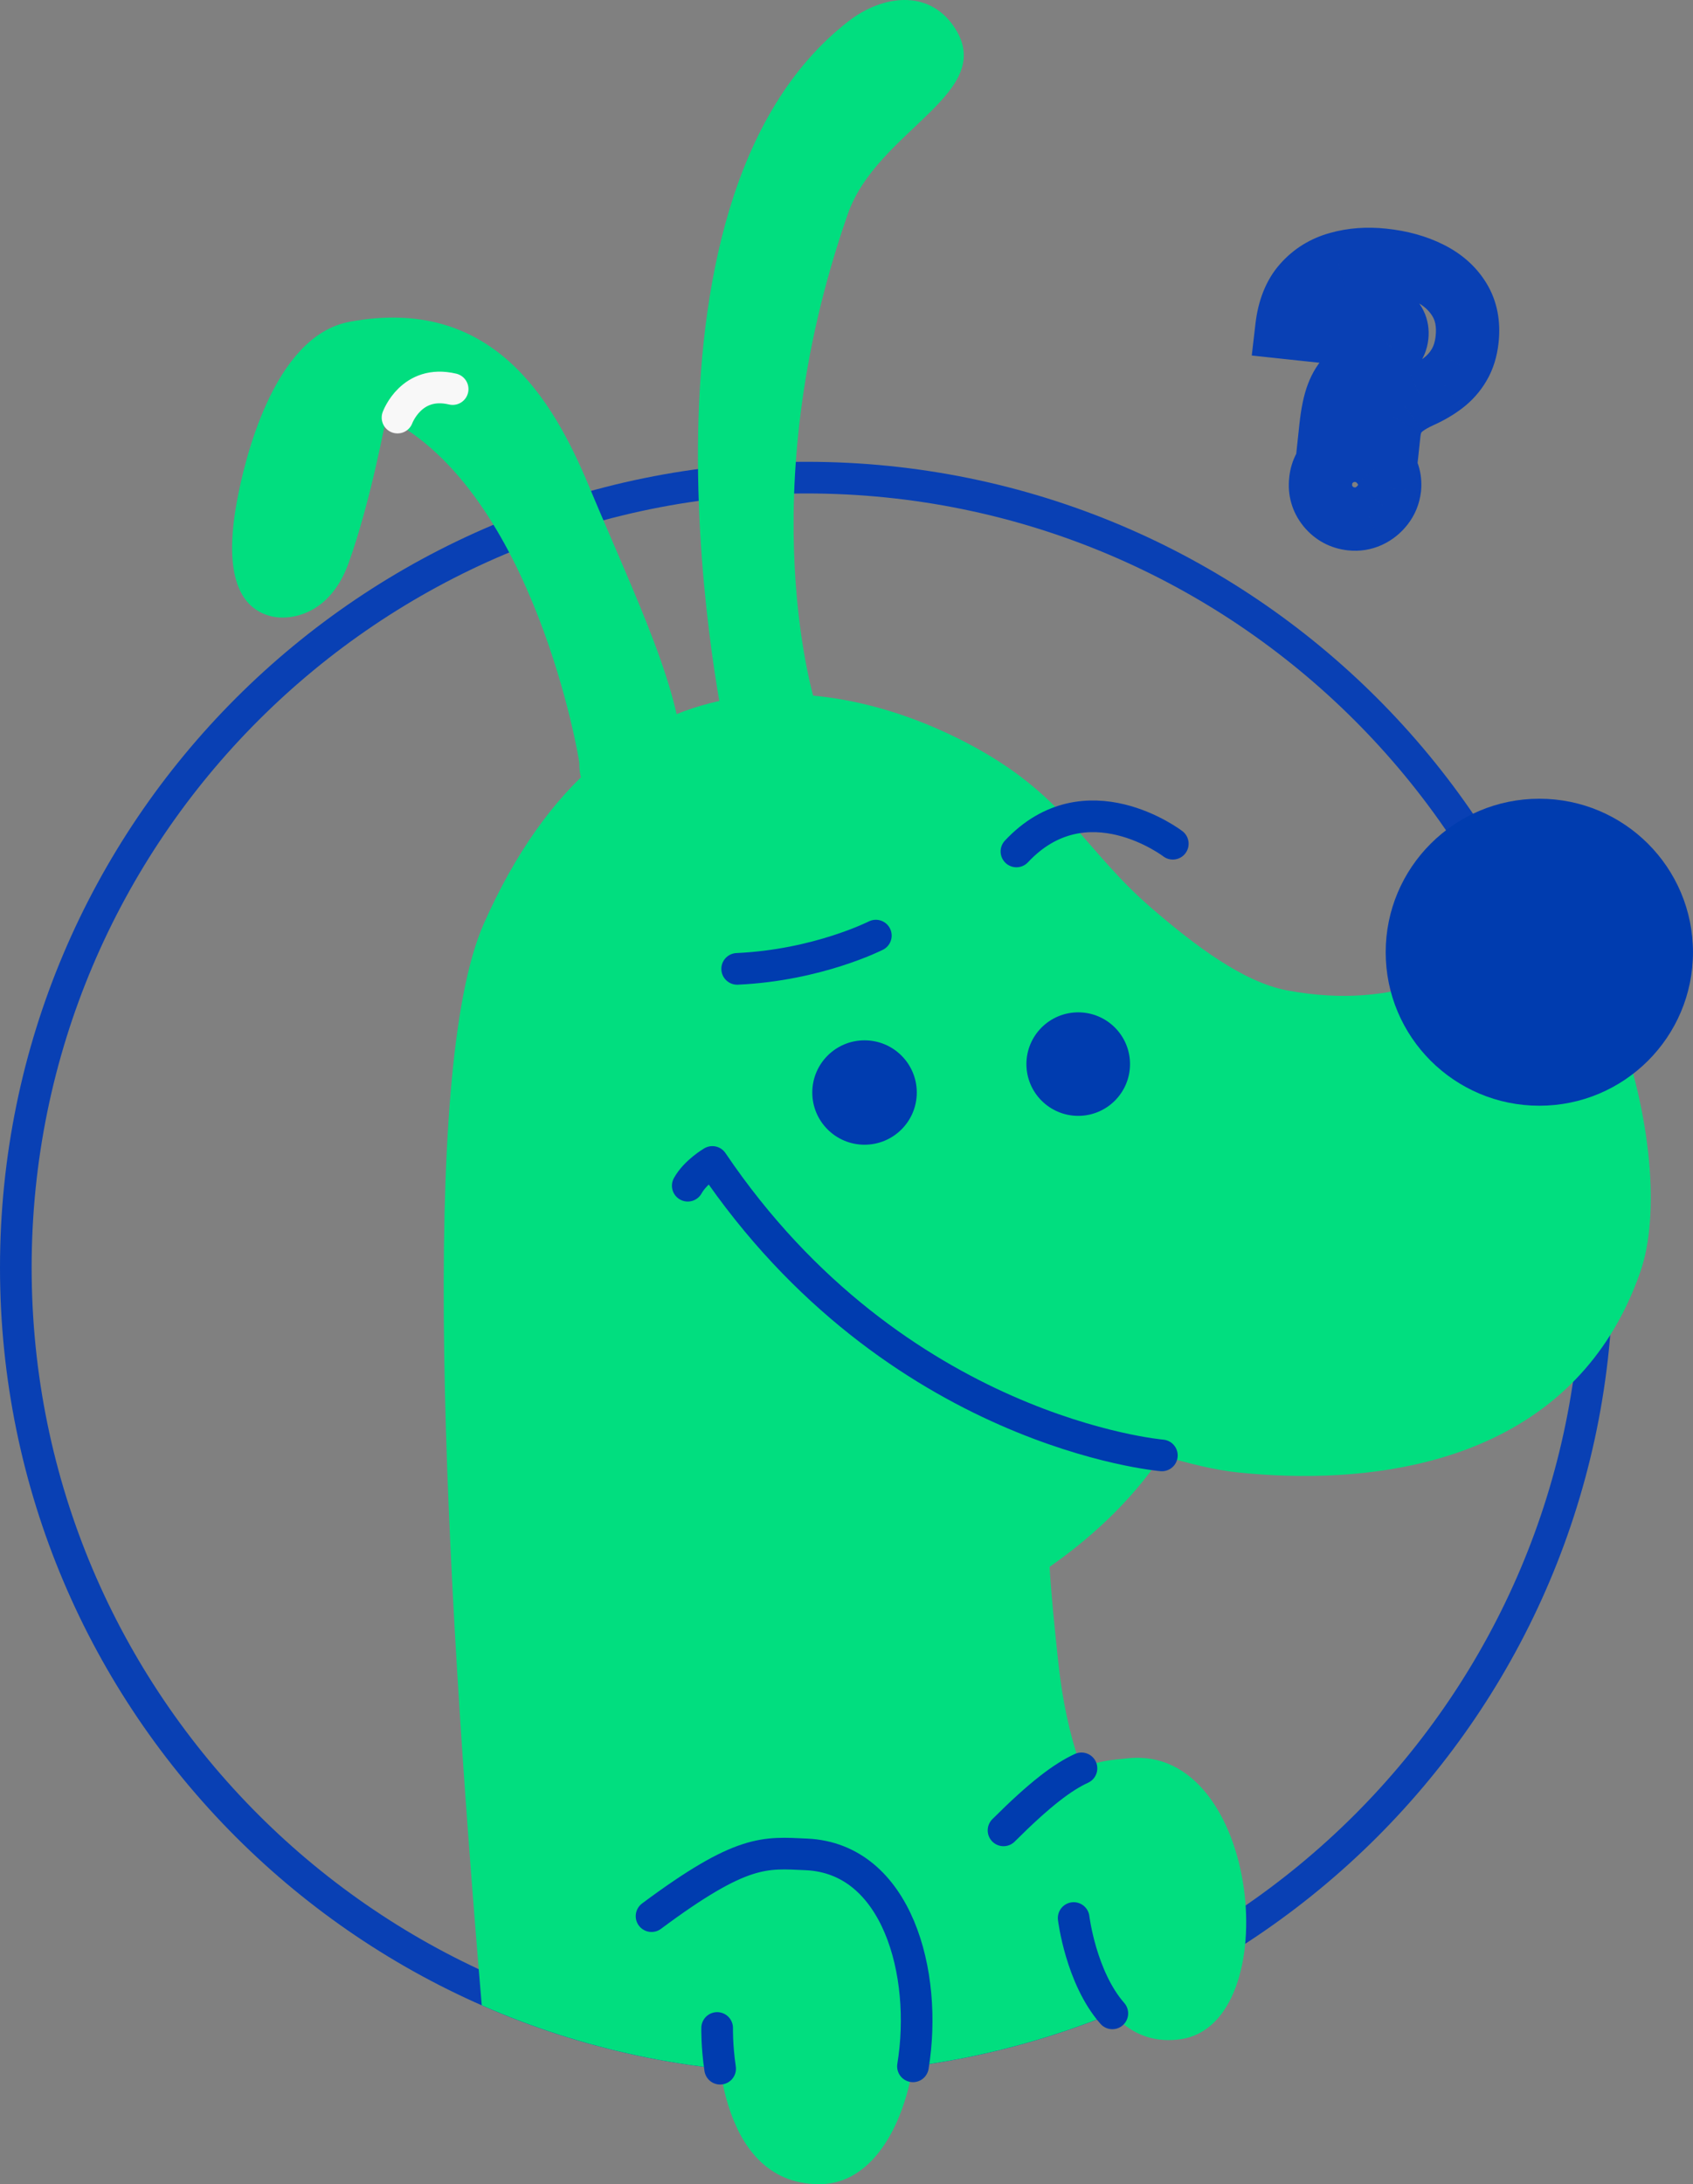 <svg width="107" height="138" viewBox="0 0 107 138" fill="none" xmlns="http://www.w3.org/2000/svg">
<rect x="0" y="0" width="107" height="138" fill="#808080" stroke="none"/>
<g clip-path="url(#clip0_533_1742)">
<path d="M100.946 80.086C100.946 107.649 78.574 129.995 50.973 129.995C23.372 129.995 1 107.649 1 80.086C1 52.524 23.372 30.177 50.973 30.177C78.574 30.177 100.946 52.524 100.946 80.086Z" stroke="#0940B4" stroke-width="2"/>
<path d="M103.67 80.36C103.153 81.845 102.512 83.172 101.766 84.356C96.558 92.634 86.298 93.862 78.269 93.033C76.805 92.884 75.103 92.466 73.431 91.954C71.387 95.028 68.63 97.398 66.335 98.994C66.429 100.631 66.621 102.556 66.887 105.048C67.958 114.982 72.142 117.957 76.003 124.439C68.611 128.613 60.068 130.993 50.971 130.993C43.669 130.993 36.726 129.458 30.447 126.695C28.082 98.676 26.443 67.698 30.578 58.36C38.608 40.216 53.007 42.423 61.782 47.305C67.418 50.439 68.63 53.793 72.755 57.355C75.571 59.789 78.599 62.05 81.319 62.569C88.641 63.961 92.685 60.768 92.809 60.747C95.007 60.373 96.614 60.058 97.877 60.133C99.839 60.247 100.968 61.305 102.173 64.549C104.38 70.501 104.923 76.76 103.67 80.36Z" fill="#01DE7F"/>
<path d="M97.288 69.861C102.651 69.861 106.998 65.519 106.998 60.163C106.998 54.807 102.651 50.465 97.288 50.465C91.925 50.465 87.578 54.807 87.578 60.163C87.578 65.519 91.925 69.861 97.288 69.861Z" fill="#003CAF"/>
<path d="M54.64 72.325C56.464 72.325 57.942 70.848 57.942 69.027C57.942 67.205 56.464 65.729 54.64 65.729C52.816 65.729 51.338 67.205 51.338 69.027C51.338 70.848 52.816 72.325 54.64 72.325Z" fill="#003CAF"/>
<path d="M68.145 70.501C69.953 70.501 71.419 69.037 71.419 67.231C71.419 65.425 69.953 63.961 68.145 63.961C66.337 63.961 64.871 65.425 64.871 67.231C64.871 69.037 66.337 70.501 68.145 70.501Z" fill="#003CAF"/>
<path d="M55.355 59.112C55.355 59.112 51.672 60.985 46.59 61.214" stroke="#003CAF" stroke-width="2" stroke-linecap="round" stroke-linejoin="round"/>
<path d="M74.123 53.308C74.123 53.308 68.632 49.103 64.24 53.796" stroke="#003CAF" stroke-width="2" stroke-linecap="round" stroke-linejoin="round"/>
<path d="M53.629 1.341C38.695 12.912 45.734 46.207 45.993 46.947C46.676 48.905 48.678 49.545 50.467 48.377C51.291 47.84 51.927 47.011 52.303 46.081C52.745 44.995 51.997 45.857 51.63 44.801C51.585 44.677 47.285 31.574 53.58 13.526C55.453 8.156 63.192 5.853 60.255 1.633C58.643 -0.68 55.762 -0.311 53.629 1.341Z" fill="#01DE7F"/>
<path d="M73.432 91.954C73.432 91.954 56.594 90.536 45.022 73.413C45.022 73.413 43.958 74.032 43.467 74.915" stroke="#003CAF" stroke-width="2" stroke-linecap="round" stroke-linejoin="round"/>
<path d="M22.077 20.337C17.245 21.238 15.423 29.229 14.976 31.667C14.586 33.791 14.022 38.224 17.198 38.95C18.314 39.205 20.832 38.887 22.023 35.598C23.424 31.726 24.401 26.384 24.401 26.384C33.758 31.062 36.623 47.984 36.618 48.241C36.576 50.038 38.001 51.53 39.801 51.572C41.071 51.602 42.187 50.904 42.753 49.86C42.989 49.423 43.129 48.923 43.141 48.393C43.248 43.944 40.147 37.724 37.212 30.689C34.899 25.148 31.045 18.66 22.077 20.334V20.337Z" fill="#01DE7F"/>
<path d="M25.123 26.384C25.123 26.384 26.002 23.962 28.608 24.583" stroke="#F8F8F8" stroke-width="2" stroke-linecap="round" stroke-linejoin="round"/>
<path d="M45.325 128.129C45.325 128.129 45.081 138 51.791 138C59.6 138 60.633 117.595 50.97 117.161C48.337 117.042 46.91 116.794 41.176 121.062" fill="#01DE7F"/>
<path d="M67.858 121.183C67.858 121.183 68.877 129.669 74.626 128.837C81.314 127.868 79.661 110.259 71.328 111.088C69.058 111.315 67.804 111.28 63.424 115.645" fill="#01DE7F"/>
<path d="M57.7 130.554C58.664 124.675 56.692 117.42 50.972 117.163C48.339 117.044 46.912 116.797 41.178 121.064" stroke="#003CAF" stroke-width="2" stroke-linecap="round" stroke-linejoin="round"/>
<path d="M45.325 128.129C45.325 128.129 45.297 129.234 45.513 130.703" stroke="#003CAF" stroke-width="2" stroke-linecap="round" stroke-linejoin="round"/>
<path d="M68.351 111.726C67.173 112.265 65.732 113.342 63.424 115.645" stroke="#003CAF" stroke-width="2" stroke-linecap="round" stroke-linejoin="round"/>
<path d="M67.857 121.183C67.857 121.183 68.309 124.936 70.301 127.207" stroke="#003CAF" stroke-width="2" stroke-linecap="round" stroke-linejoin="round"/>
<path d="M84.076 27.361L82.087 27.148L81.874 29.137L83.863 29.35L84.076 27.361ZM84.536 24.967L82.669 24.251L82.669 24.251L84.536 24.967ZM85.265 23.811L86.63 25.273L86.636 25.267L86.642 25.261L85.265 23.811ZM86.326 23.076L87.229 24.86L87.239 24.856L86.326 23.076ZM87.278 22.542L86.24 20.833L86.231 20.838L86.223 20.843L87.278 22.542ZM87.969 21.963L86.446 20.667L86.436 20.679L86.426 20.692L87.969 21.963ZM87.716 19.996L86.62 21.669L86.62 21.669L87.716 19.996ZM86.229 19.868L85.466 18.019L85.457 18.023L85.449 18.026L86.229 19.868ZM85.604 20.343L84.041 19.096L84.031 19.109L84.021 19.122L85.604 20.343ZM85.31 21.113L85.097 23.102L87.086 23.315L87.299 21.326L85.31 21.113ZM81.333 20.688L79.346 20.457L79.113 22.462L81.12 22.677L81.333 20.688ZM82.406 17.998L83.9 19.328L83.904 19.323L82.406 17.998ZM84.594 16.645L85.126 18.572L85.137 18.569L84.594 16.645ZM90.328 17.242L89.431 19.03L89.44 19.034L90.328 17.242ZM92.231 18.923L90.525 19.968L90.529 19.974L92.231 18.923ZM92.221 23.055L90.5 22.035L90.495 22.044L92.221 23.055ZM91.194 24.21L92.405 25.801L92.406 25.801L91.194 24.21ZM89.76 25.047L88.945 23.221L88.942 23.222L89.76 25.047ZM88.748 25.622L89.919 27.244L89.928 27.237L89.937 27.23L88.748 25.622ZM88.09 26.345L89.819 27.35L89.825 27.338L88.09 26.345ZM87.742 27.753L87.53 29.742L89.518 29.955L89.731 27.966L87.742 27.753ZM83.934 31.99L82.378 33.245L82.385 33.255L82.393 33.264L83.934 31.99ZM83.47 30.376L85.457 30.606L85.459 30.589L85.461 30.572L83.47 30.376ZM84.262 28.929L83.025 27.357L83.016 27.365L84.262 28.929ZM87.314 29.256L85.781 30.539L85.789 30.549L87.314 29.256ZM87.821 30.842L89.806 31.08L89.809 31.059L89.811 31.037L87.821 30.842ZM87.384 31.911L85.81 30.676L85.805 30.683L87.384 31.911ZM86.508 32.611L87.331 34.433L87.342 34.428L87.353 34.423L86.508 32.611ZM86.064 27.574L86.104 27.201L82.127 26.776L82.087 27.148L86.064 27.574ZM86.104 27.201C86.187 26.426 86.303 25.945 86.404 25.683L82.669 24.251C82.391 24.975 82.227 25.842 82.127 26.776L86.104 27.201ZM86.404 25.683C86.516 25.391 86.612 25.29 86.63 25.273L83.9 22.35C83.325 22.887 82.935 23.557 82.669 24.251L86.404 25.683ZM86.642 25.261C86.783 25.128 86.972 24.991 87.229 24.86L85.422 21.292C84.859 21.577 84.341 21.93 83.887 22.361L86.642 25.261ZM87.239 24.856C87.632 24.654 87.999 24.449 88.334 24.241L86.223 20.843C85.997 20.983 85.728 21.135 85.412 21.297L87.239 24.856ZM88.317 24.251C88.754 23.985 89.168 23.653 89.512 23.235L86.426 20.692C86.421 20.697 86.374 20.751 86.24 20.833L88.317 24.251ZM89.492 23.259C89.946 22.726 90.202 22.092 90.274 21.424L86.296 20.999C86.3 20.964 86.311 20.909 86.339 20.842C86.368 20.774 86.405 20.715 86.446 20.667L89.492 23.259ZM90.274 21.424C90.337 20.833 90.255 20.213 89.967 19.626L86.377 21.39C86.34 21.314 86.315 21.235 86.303 21.16C86.291 21.085 86.293 21.029 86.296 20.999L90.274 21.424ZM89.967 19.626C89.701 19.086 89.304 18.645 88.812 18.323L86.62 21.669C86.58 21.643 86.533 21.604 86.486 21.552C86.439 21.499 86.403 21.443 86.377 21.39L89.967 19.626ZM88.812 18.323C88.324 18.003 87.786 17.827 87.239 17.768L86.814 21.746C86.803 21.744 86.776 21.74 86.739 21.727C86.7 21.714 86.659 21.694 86.62 21.669L88.812 18.323ZM87.239 17.768C86.639 17.704 86.037 17.784 85.466 18.019L86.992 21.717C86.964 21.728 86.93 21.738 86.893 21.743C86.857 21.748 86.829 21.747 86.814 21.746L87.239 17.768ZM85.449 18.026C84.891 18.262 84.415 18.627 84.041 19.096L87.168 21.59C87.154 21.608 87.131 21.632 87.099 21.657C87.067 21.681 87.035 21.699 87.009 21.71L85.449 18.026ZM84.021 19.122C83.604 19.662 83.388 20.28 83.321 20.901L87.299 21.326C87.298 21.331 87.294 21.362 87.276 21.41C87.257 21.46 87.228 21.514 87.188 21.565L84.021 19.122ZM85.523 19.125L81.545 18.699L81.12 22.677L85.097 23.102L85.523 19.125ZM83.319 20.919C83.418 20.065 83.662 19.594 83.9 19.328L80.912 16.668C79.983 17.712 79.511 19.035 79.346 20.457L83.319 20.919ZM83.904 19.323C84.224 18.961 84.614 18.714 85.126 18.572L84.061 14.717C82.825 15.059 81.756 15.713 80.908 16.673L83.904 19.323ZM85.137 18.569C85.74 18.399 86.421 18.341 87.2 18.424L87.626 14.447C86.396 14.315 85.197 14.396 84.051 14.72L85.137 18.569ZM87.2 18.424C88.115 18.522 88.847 18.736 89.431 19.03L91.226 15.455C90.139 14.909 88.928 14.586 87.626 14.447L87.2 18.424ZM89.44 19.034C89.982 19.303 90.313 19.622 90.525 19.968L93.936 17.878C93.283 16.812 92.346 16.01 91.216 15.45L89.44 19.034ZM90.529 19.974C90.687 20.23 90.802 20.604 90.735 21.222L94.713 21.648C94.855 20.319 94.64 19.018 93.932 17.872L90.529 19.974ZM90.735 21.222C90.693 21.619 90.597 21.872 90.5 22.035L93.941 24.074C94.382 23.331 94.621 22.504 94.713 21.648L90.735 21.222ZM90.495 22.044C90.367 22.263 90.201 22.452 89.981 22.619L92.406 25.801C93.031 25.325 93.549 24.744 93.946 24.066L90.495 22.044ZM89.982 22.619C89.703 22.831 89.361 23.035 88.945 23.221L90.576 26.872C91.238 26.577 91.852 26.222 92.405 25.801L89.982 22.619ZM88.942 23.222C88.447 23.444 87.978 23.704 87.56 24.013L89.937 27.23C90.076 27.128 90.282 27.005 90.579 26.872L88.942 23.222ZM87.578 24C87.082 24.358 86.665 24.808 86.354 25.351L89.825 27.338C89.837 27.319 89.858 27.288 89.919 27.244L87.578 24ZM86.36 25.34C86.023 25.921 85.859 26.555 85.794 27.168L89.771 27.593C89.794 27.377 89.835 27.321 89.819 27.35L86.36 25.34ZM85.794 27.168L85.754 27.541L89.731 27.966L89.771 27.593L85.794 27.168ZM87.955 25.765L84.288 25.373L83.863 29.35L87.53 29.742L87.955 25.765ZM85.626 30.796C85.561 30.789 85.54 30.776 85.539 30.776C85.538 30.775 85.516 30.764 85.475 30.715L82.393 33.264C83.111 34.132 84.08 34.653 85.2 34.773L85.626 30.796ZM85.491 30.734C85.472 30.71 85.463 30.695 85.459 30.688C85.457 30.685 85.457 30.683 85.456 30.682C85.456 30.682 85.456 30.681 85.456 30.681C85.456 30.681 85.456 30.681 85.456 30.681C85.456 30.681 85.456 30.681 85.456 30.681C85.456 30.68 85.456 30.68 85.456 30.679C85.455 30.678 85.455 30.675 85.454 30.67C85.454 30.661 85.453 30.64 85.457 30.606L81.484 30.147C81.353 31.279 81.658 32.354 82.378 33.245L85.491 30.734ZM85.461 30.572C85.463 30.545 85.467 30.531 85.468 30.528C85.469 30.525 85.469 30.527 85.467 30.531C85.464 30.535 85.464 30.535 85.467 30.53C85.471 30.526 85.483 30.513 85.508 30.493L83.016 27.365C82.128 28.072 81.591 29.045 81.48 30.181L85.461 30.572ZM85.498 30.501C85.549 30.461 85.573 30.455 85.574 30.455C85.575 30.455 85.598 30.447 85.662 30.454L86.088 26.477C84.968 26.357 83.91 26.661 83.025 27.357L85.498 30.501ZM85.662 30.454C85.682 30.456 85.692 30.459 85.695 30.46C85.697 30.46 85.698 30.461 85.7 30.462C85.701 30.462 85.708 30.466 85.72 30.477C85.733 30.487 85.754 30.507 85.781 30.539L88.848 27.972C88.148 27.135 87.206 26.596 86.088 26.477L85.662 30.454ZM85.789 30.549C85.812 30.576 85.824 30.595 85.829 30.603C85.833 30.611 85.833 30.613 85.832 30.61C85.831 30.607 85.831 30.605 85.831 30.607C85.832 30.61 85.832 30.622 85.83 30.646L89.811 31.037C89.924 29.89 89.574 28.828 88.841 27.963L85.789 30.549ZM85.835 30.604C85.831 30.637 85.825 30.652 85.823 30.656C85.822 30.659 85.82 30.665 85.81 30.676L88.958 33.145C89.434 32.538 89.716 31.834 89.806 31.08L85.835 30.604ZM85.805 30.683C85.762 30.739 85.72 30.771 85.663 30.798L87.353 34.423C87.99 34.127 88.533 33.692 88.963 33.139L85.805 30.683ZM85.684 30.788C85.668 30.795 85.662 30.796 85.661 30.796C85.66 30.796 85.65 30.798 85.626 30.796L85.2 34.773C85.933 34.851 86.656 34.739 87.331 34.433L85.684 30.788Z" fill="#0940B4"/>
</g>
<defs>
<clipPath id="clip0_533_1742">
<rect width="107" height="138" fill="white"/>
</clipPath>
</defs>
</svg>
